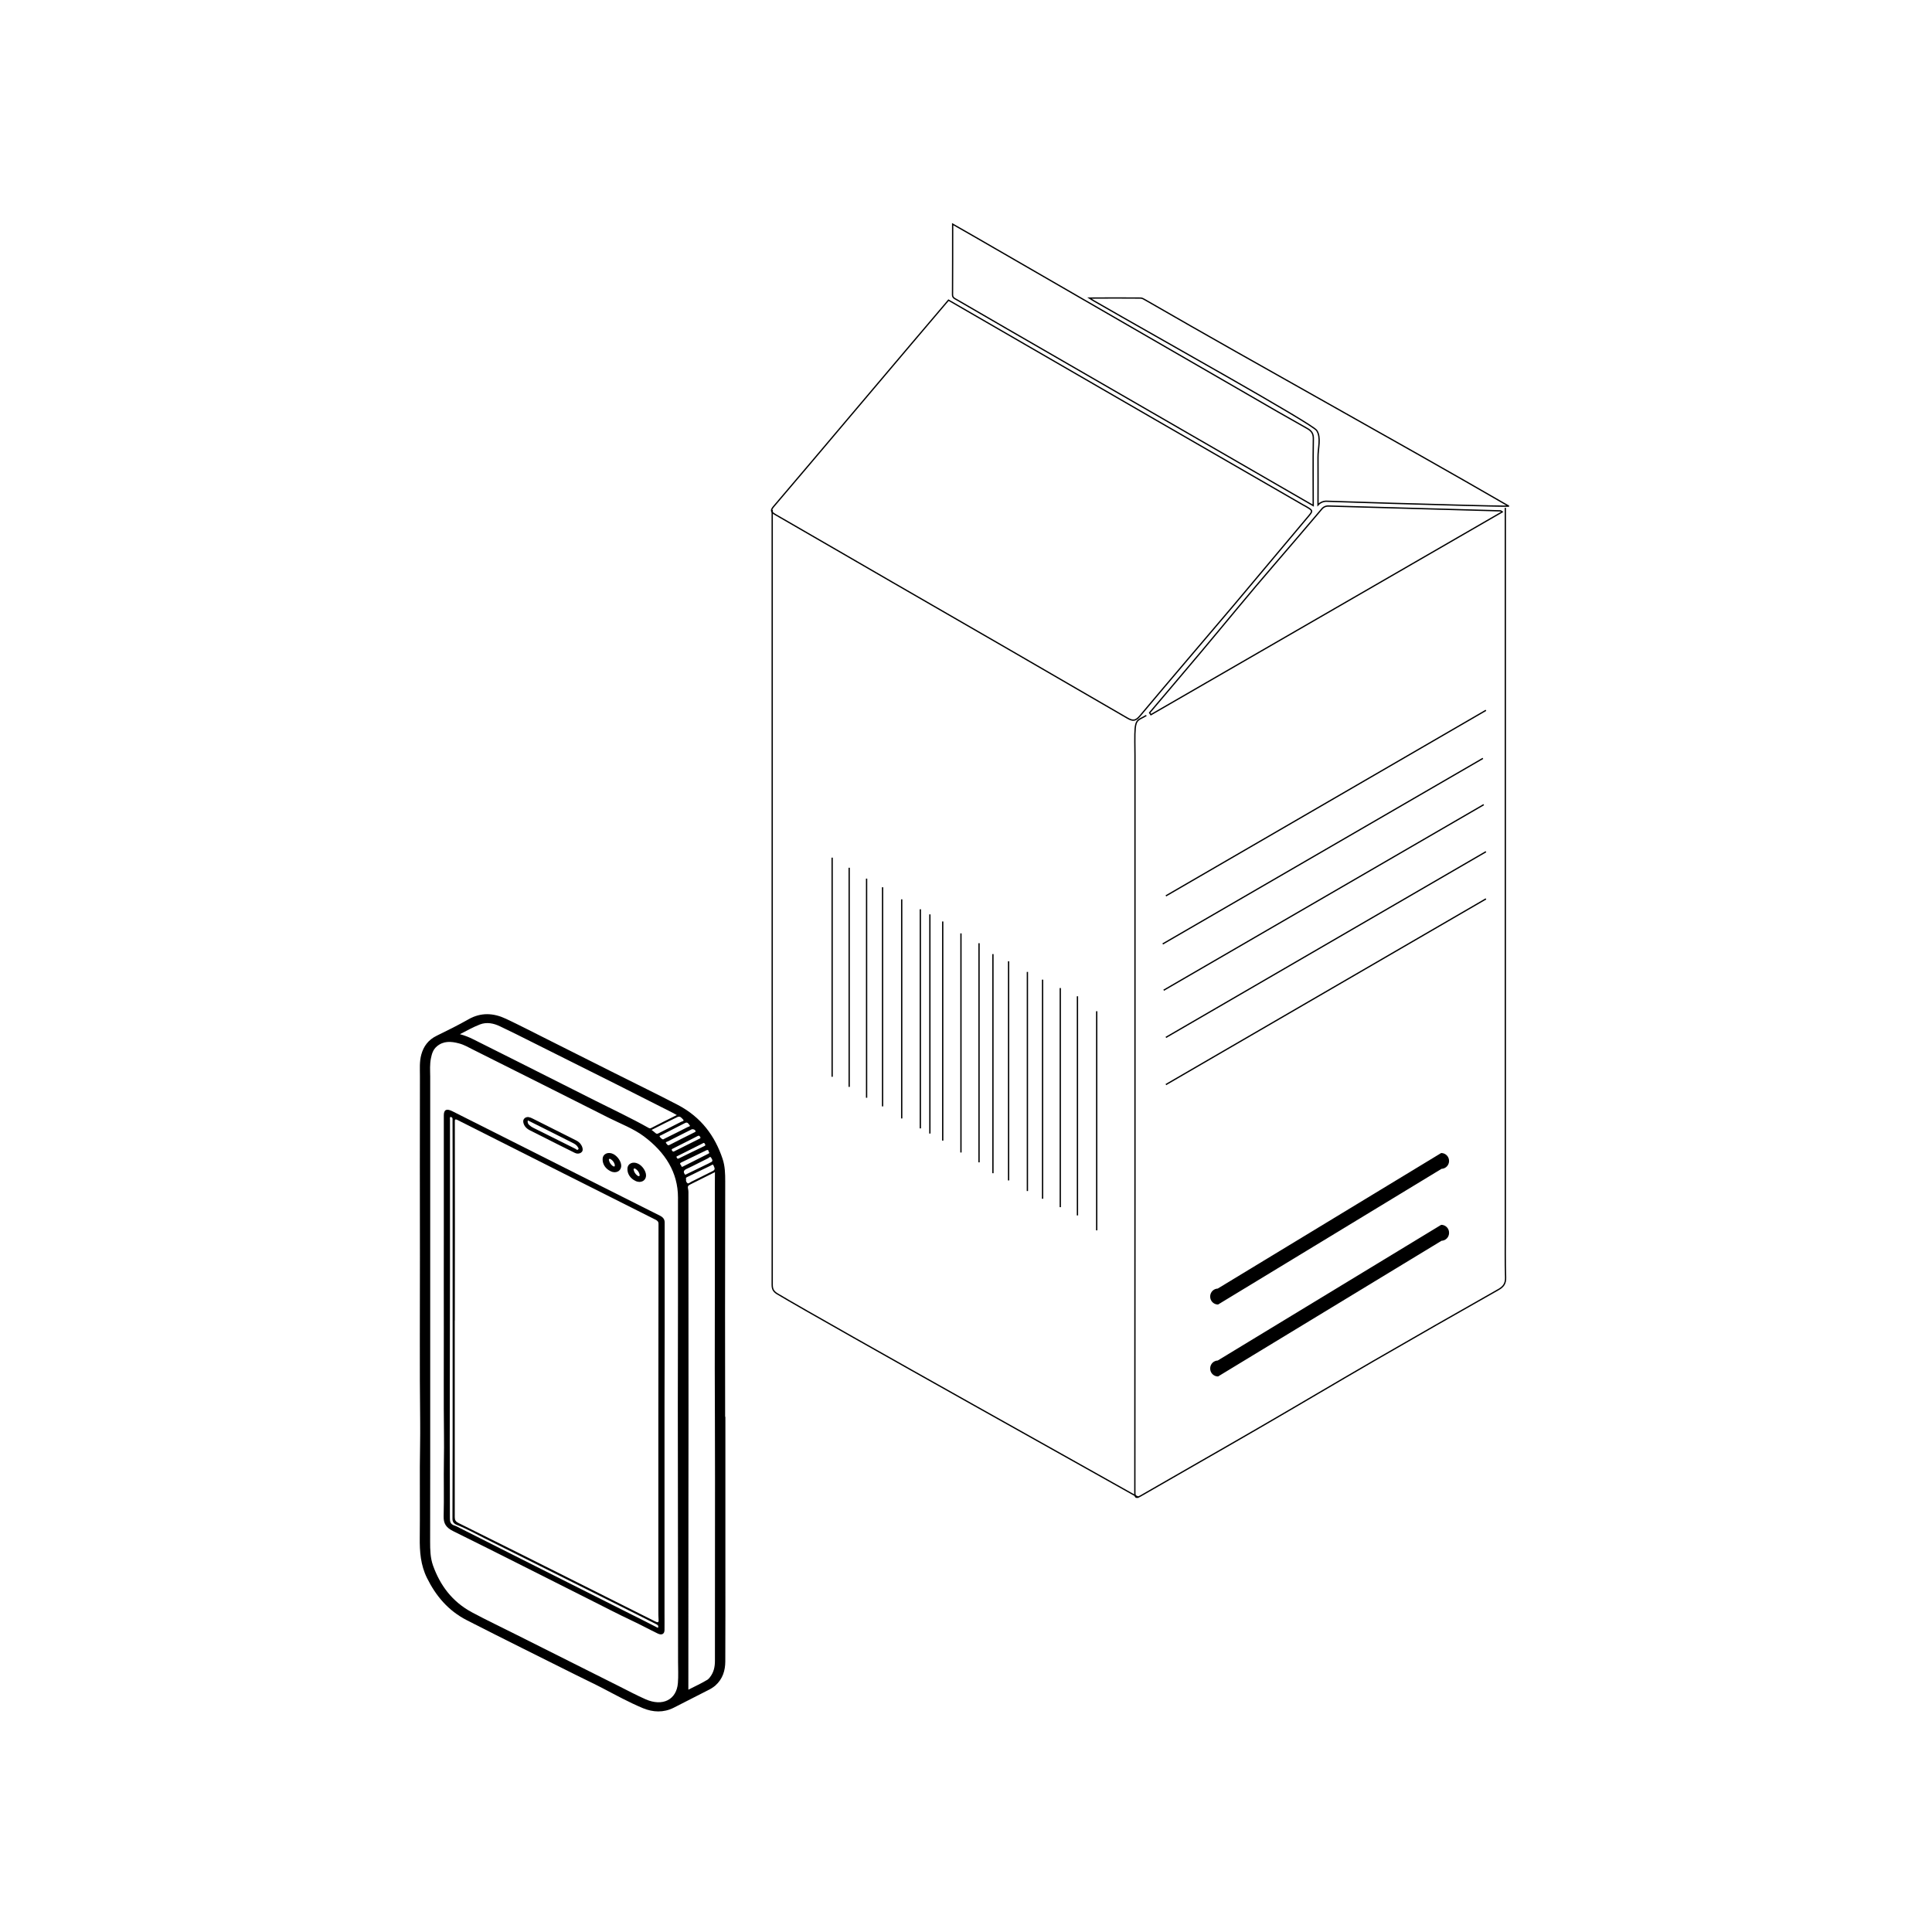 <?xml version="1.0" encoding="UTF-8" standalone="no" ?>
<!DOCTYPE svg PUBLIC "-//W3C//DTD SVG 1.1//EN" "http://www.w3.org/Graphics/SVG/1.1/DTD/svg11.dtd">
<svg xmlns="http://www.w3.org/2000/svg" xmlns:xlink="http://www.w3.org/1999/xlink" version="1.1" width="1080" height="1080" viewBox="0 0 1080 1080" xml:space="preserve">
<desc>Created with Fabric.js 4.2.0</desc>
<defs>
</defs>
<g transform="matrix(1 0 0 1 540 540)" id="5389c725-a51b-4dfc-92b2-e05fc54f6522"  >
<rect style="stroke: none; stroke-width: 1; stroke-dasharray: none; stroke-linecap: butt; stroke-dashoffset: 0; stroke-linejoin: miter; stroke-miterlimit: 4; fill: rgb(255,255,255); fill-rule: nonzero; opacity: 1;" vector-effect="non-scaling-stroke"  x="-540" y="-540" rx="0" ry="0" width="1080" height="1080" />
</g>
<g transform="matrix(0 0 0 0 0 0)" id="58617b9d-2d62-4960-bd1e-f264e4e06ff8"  >
</g>
<g transform="matrix(0.73 0 0 0.73 738.01 560.46)"  >
<path style="stroke: rgb(0,0,0); stroke-width: 1; stroke-dasharray: none; stroke-linecap: butt; stroke-dashoffset: 0; stroke-linejoin: miter; stroke-miterlimit: 4; fill: rgb(0,0,0); fill-opacity: 0; fill-rule: nonzero; opacity: 1;" vector-effect="non-scaling-stroke"  transform=" translate(-798.45, -616.96)" d="M 940.2 238.1 L 940.2 248.7 Q 940.2 519.7 940.2 790.6 C 940.2 802.8 940 815 940.4 827.2 C 940.6 832.1 938.8 834.6 934.6 836.9 Q 886.7 864 839.1 891.5 C 809.9 908.4 780.8 925.7 751.6 942.6 C 721.6 960 691.4 977.1 661.3 994.5 C 656.9 997.1 656.5 995.7 656.5 991.5 Q 656.6 873.7 656.6 755.8 Q 656.6 591.8 656.6 427.7 C 656.6 424.2 656.5 420.7 656.5 417.3 C 656.4 399.2 657.6 401.6 665.3 397.1" stroke-linecap="round" />
</g>
<g transform="matrix(0.73 0 0 0.73 582.25 285.18)"  >
<path style="stroke: rgb(0,0,0); stroke-width: 1; stroke-dasharray: none; stroke-linecap: butt; stroke-dashoffset: 0; stroke-linejoin: miter; stroke-miterlimit: 4; fill: rgb(0,0,0); fill-opacity: 0; fill-rule: nonzero; opacity: 1;" vector-effect="non-scaling-stroke"  transform=" translate(-583.58, -240.42)" d="M 649.2 399.6 Q 559.3 347.4 469.3 295.6 C 439.4 278.4 409.7 261 379.7 243.8 C 376 241.7 376.1 240.3 378.6 237.4 Q 407.8 203.1 436.9 168.6 C 460.9 140.2 511.2 80.8 512.3 79.6 C 513.6 80.3 619 141.3 670.8 171.2 Q 726.8 203.5 782.8 235.8 C 783.7 236.4 784.7 236.8 785.7 237.4 C 791.7 240.9 791.6 240.8 787.1 246.1 C 768.2 268.5 749.5 291 730.6 313.4 C 706.7 341.6 682.7 369.6 658.9 398 C 655.6 401.9 653.5 402.1 649.2 399.6 Z" stroke-linecap="round" />
</g>
<g transform="matrix(0.73 0 0 0.73 741.19 341.19)"  >
<path style="stroke: rgb(0,0,0); stroke-width: 1; stroke-dasharray: none; stroke-linecap: butt; stroke-dashoffset: 0; stroke-linejoin: miter; stroke-miterlimit: 4; fill: rgb(0,0,0); fill-opacity: 0; fill-rule: nonzero; opacity: 1;" vector-effect="non-scaling-stroke"  transform=" translate(-800.3, -316.59)" d="M 935.3 241.2 L 666.3 396.5 L 665.3 395 C 678.3 379.6 691.4 364.3 704.3 348.9 C 723.2 326.4 741.8 303.5 761.1 281.2 C 773.1 267.3 785 253.3 796.9 239.3 C 797.523 238.438 798.354 237.747 799.315 237.292 C 800.277 236.838 801.338 236.634 802.4 236.7 Q 868.2 238.6 934 240.4 C 934.3 240.4 934.5 240.7 935.3 241.2 Z" stroke-linecap="round" />
</g>
<g transform="matrix(0.73 0 0 0.73 726.19 224.76)"  >
<path style="stroke: rgb(0,0,0); stroke-width: 1; stroke-dasharray: none; stroke-linecap: butt; stroke-dashoffset: 0; stroke-linejoin: miter; stroke-miterlimit: 4; fill: rgb(0,0,0); fill-opacity: 0; fill-rule: nonzero; opacity: 1;" vector-effect="non-scaling-stroke"  transform=" translate(-779.9, -157.65)" d="M 658.6 78 C 659.9 78 661.3 79 662.6 79.7 C 752.2 131.4 850.8 185.5 940.4 237.3 C 941 237.6 912.4 236.9 902.1 236.6 Q 851.8 235.3 801.6 233.6 C 800.265 233.481 798.921 233.671 797.672 234.157 C 796.423 234.643 795.303 235.41 794.4 236.4 C 794.4 224.3 794.5 212.3 794.4 200.2 C 794.3 193.1 797 184.8 793.4 179.4 C 790 174.2 673.7 109.5 622.5 80 C 621.3 79.3 620.2 78.5 619.4 78 C 632.3 77.9 645.5 77.9 658.6 78 Z" stroke-linecap="round" />
</g>
<g transform="matrix(0.73 0 0 0.73 633.32 203.96)"  >
<path style="stroke: rgb(0,0,0); stroke-width: 1; stroke-dasharray: none; stroke-linecap: butt; stroke-dashoffset: 0; stroke-linejoin: miter; stroke-miterlimit: 4; fill: rgb(0,0,0); fill-opacity: 0; fill-rule: nonzero; opacity: 1;" vector-effect="non-scaling-stroke"  transform=" translate(-653.05, -129.35)" d="M 515 21.6 C 526.4 28.1 536.9 34.1 547.4 40.2 L 740.5 151.7 C 755.8 160.6 771.2 169.5 786.6 178.1 C 790 180 791.3 182.2 791.2 186.2 C 790.9 202.9 791.1 219.6 791.1 237.1 L 733.1 203.6 L 556 101.4 Q 537.1 90.5 518.2 79.5 C 516.7 78.6 514.9 78.1 514.9 75.7 C 515 58 515 40.3 515 21.6 Z" stroke-linecap="round" />
</g>
<g transform="matrix(0.73 0 0 0.73 741.19 448.94)"  >
<path style="stroke: rgb(0,0,0); stroke-width: 1; stroke-dasharray: none; stroke-linecap: butt; stroke-dashoffset: 0; stroke-linejoin: miter; stroke-miterlimit: 4; fill: rgb(0,0,0); fill-opacity: 0; fill-rule: nonzero; opacity: 1;" vector-effect="non-scaling-stroke"  transform=" translate(-800.25, -463.65)" d="M 922.8 392.6 C 882.5 415.9 719.1 510.7 677.7 534.7" stroke-linecap="round" />
</g>
<g transform="matrix(0.73 0 0 0.73 739.96 501.68)"  >
<path style="stroke: rgb(0,0,0); stroke-width: 1; stroke-dasharray: none; stroke-linecap: butt; stroke-dashoffset: 0; stroke-linejoin: miter; stroke-miterlimit: 4; fill: rgb(0,0,0); fill-opacity: 0; fill-rule: nonzero; opacity: 1;" vector-effect="non-scaling-stroke"  transform=" translate(-800.25, -535.65)" d="M 922.8 464.6 C 882.5 487.9 719.1 582.7 677.7 606.7" stroke-linecap="round" />
</g>
<g transform="matrix(0.73 0 0 0.73 534.05 561.08)"  >
<path style="stroke: rgb(0,0,0); stroke-width: 1; stroke-dasharray: none; stroke-linecap: butt; stroke-dashoffset: 0; stroke-linejoin: miter; stroke-miterlimit: 4; fill: rgb(0,0,0); fill-opacity: 0; fill-rule: nonzero; opacity: 1;" vector-effect="non-scaling-stroke"  transform=" translate(-517.55, -617.8)" d="M 657.8 995.9 C 653.3 993.2 418.2 862.1 381.1 839.9 C 378.2 838.1 377.3 836.3 377.3 833 Q 377.4 725 377.3 617.1 Q 377.3 500.1 377.3 383.1 L 377.3 250.3 L 377.3 239.7" stroke-linecap="round" />
</g>
<g transform="matrix(0.73 0 0 0.73 739.46 475.81)"  >
<path style="stroke: rgb(0,0,0); stroke-width: 1;; stroke-dasharray: none; stroke-linecap: butt; stroke-dashoffset: 0; stroke-linejoin: miter; stroke-miterlimit: 4; fill: rgb(0,0,0); fill-opacity: 0; fill-rule: nonzero; opacity: 1;" vector-effect="non-scaling-stroke"  transform=" translate(-797.2, -499.65)" d="M 919.8 428.6 C 879.5 451.9 716 546.7 674.6 570.7" stroke-linecap="round" />
</g>
<g transform="matrix(0.73 0 0 0.73 741.19 528.02)"  >
<path style="stroke: rgb(0,0,0); stroke-width: 1; stroke-dasharray: none; stroke-linecap: butt; stroke-dashoffset: 0; stroke-linejoin: miter; stroke-miterlimit: 4; fill: rgb(0,0,0); fill-opacity: 0; fill-rule: nonzero; opacity: 1;" vector-effect="non-scaling-stroke"  transform=" translate(-800.25, -571.6)" d="M 922.8 500.5 C 882.5 523.9 719.1 618.7 677.7 642.7" stroke-linecap="round" />
</g>
<g transform="matrix(0.73 0 0 0.73 741.19 554.39)"  >
<path style="stroke: rgb(0,0,0); stroke-width: 1; stroke-dasharray: none; stroke-linecap: butt; stroke-dashoffset: 0; stroke-linejoin: miter; stroke-miterlimit: 4; fill: rgb(0,0,0); fill-opacity: 0; fill-rule: nonzero; opacity: 1;" vector-effect="non-scaling-stroke"  transform=" translate(-800.25, -607.6)" d="M 922.8 536.5 C 882.5 559.9 719.1 654.7 677.7 678.7" stroke-linecap="round" />
</g>
<g transform="matrix(0.73 0 0 0.73 743.27 727.07)"  >
<path style="stroke: rgb(0,0,0); stroke-width: 1; stroke-dasharray: none; stroke-linecap: butt; stroke-dashoffset: 0; stroke-linejoin: miter; stroke-miterlimit: 4; fill: rgb(0,0,0); fill-rule: nonzero; opacity: 1;" vector-effect="non-scaling-stroke"  transform=" translate(-800.25, -840.55)" d="M 885.8 783 L 714.7 886.9 C 713.735 886.917 712.791 887.189 711.963 887.687 C 711.136 888.184 710.454 888.892 709.987 889.736 C 709.519 890.581 709.282 891.535 709.3 892.5 L 709.3 892.5 C 709.282 893.465 709.519 894.419 709.987 895.264 C 710.454 896.108 711.136 896.816 711.963 897.313 C 712.791 897.811 713.735 898.083 714.7 898.1 L 885.8 794.2 C 886.765 794.183 887.709 793.911 888.537 793.413 C 889.364 792.916 890.046 792.208 890.513 791.364 C 890.981 790.519 891.218 789.565 891.2 788.6 L 891.2 788.6 C 891.218 787.635 890.981 786.681 890.513 785.836 C 890.046 784.992 889.364 784.284 888.537 783.787 C 887.709 783.289 886.765 783.017 885.8 783 Z" stroke-linecap="round" />
</g>
<g transform="matrix(0.73 0 0 0.73 743.27 686.89)"  >
<path style="stroke: rgb(0,0,0); stroke-width: 1; stroke-dasharray: none; stroke-linecap: butt; stroke-dashoffset: 0; stroke-linejoin: miter; stroke-miterlimit: 4; fill: rgb(0,0,0); fill-rule: nonzero; opacity: 1;" vector-effect="non-scaling-stroke"  transform=" translate(-800.25, -785.7)" d="M 885.8 728.2 L 714.7 832 C 713.735 832.017 712.791 832.289 711.963 832.787 C 711.136 833.284 710.454 833.992 709.987 834.836 C 709.519 835.681 709.282 836.635 709.3 837.6 L 709.3 837.6 C 709.282 838.565 709.519 839.519 709.987 840.364 C 710.454 841.208 711.136 841.916 711.963 842.413 C 712.791 842.911 713.735 843.183 714.7 843.2 L 885.8 739.3 C 886.765 739.283 887.709 739.011 888.537 738.513 C 889.364 738.016 890.046 737.308 890.513 736.464 C 890.981 735.619 891.218 734.665 891.2 733.7 L 891.2 733.7 C 891.2 732.259 890.634 730.874 889.625 729.846 C 888.615 728.818 887.241 728.226 885.8 728.2 Z" stroke-linecap="round" />
</g>
<g transform="matrix(0.73 0 0 0.73 465.17 540.68)"  >
<path style="stroke: rgb(0,0,0); stroke-width: 1;; stroke-dasharray: none; stroke-linecap: butt; stroke-dashoffset: 0; stroke-linejoin: miter; stroke-miterlimit: 4; fill: rgb(0,0,0); fill-opacity: 0; fill-rule: nonzero; opacity: 1;" vector-effect="non-scaling-stroke"  transform=" translate(-416.2, -582.1)" d="M 416.2 498.2 C 416.2 526.6 416.2 637.6 416.2 666" stroke-linecap="round" />
</g>
<g transform="matrix(0.73 0 0 0.73 493.37 557.23)"  >
<path style="stroke: rgb(0,0,0); stroke-width: 1;; stroke-dasharray: none; stroke-linecap: butt; stroke-dashoffset: 0; stroke-linejoin: miter; stroke-miterlimit: 4; fill: rgb(0,0,0); fill-opacity: 0; fill-rule: nonzero; opacity: 1;" vector-effect="non-scaling-stroke"  transform=" translate(-454.7, -604.7)" d="M 454.7 520.8 L 454.7 688.6" stroke-linecap="round" />
</g>
<g transform="matrix(0.73 0 0 0.73 514.47 569.54)"  >
<path style="stroke: rgb(0,0,0); stroke-width: 1;; stroke-dasharray: none; stroke-linecap: butt; stroke-dashoffset: 0; stroke-linejoin: miter; stroke-miterlimit: 4; fill: rgb(0,0,0); fill-opacity: 0; fill-rule: nonzero; opacity: 1;" vector-effect="non-scaling-stroke"  transform=" translate(-483.5, -621.5)" d="M 483.5 537.6 C 483.5 566 483.5 677 483.5 705.4" stroke-linecap="round" />
</g>
<g transform="matrix(0.73 0 0 0.73 559.43 596.6)"  >
<path style="stroke: rgb(0,0,0); stroke-width: 1;; stroke-dasharray: none; stroke-linecap: butt; stroke-dashoffset: 0; stroke-linejoin: miter; stroke-miterlimit: 4; fill: rgb(0,0,0); fill-opacity: 0; fill-rule: nonzero; opacity: 1;" vector-effect="non-scaling-stroke"  transform=" translate(-544.9, -658.45)" d="M 550.9 577.3 C 550.9 605.7 550.9 716.7 550.9 745.1 M 538.9 571.8 C 538.9 600.2 538.9 711.2 538.9 739.6" stroke-linecap="round" />
</g>
<g transform="matrix(0.73 0 0 0.73 592.7 613.57)"  >
<path style="stroke: rgb(0,0,0); stroke-width: 1;; stroke-dasharray: none; stroke-linecap: butt; stroke-dashoffset: 0; stroke-linejoin: miter; stroke-miterlimit: 4; fill: rgb(0,0,0); fill-opacity: 0; fill-rule: nonzero; opacity: 1;" vector-effect="non-scaling-stroke"  transform=" translate(-590.3, -681.6)" d="M 590.3 597.7 C 590.3 626.1 590.3 737.1 590.3 765.5" stroke-linecap="round" />
</g>
<g transform="matrix(0.73 0 0 0.73 613.07 626.53)"  >
<path style="stroke: rgb(0,0,0); stroke-width: 1;; stroke-dasharray: none; stroke-linecap: butt; stroke-dashoffset: 0; stroke-linejoin: miter; stroke-miterlimit: 4; fill: rgb(0,0,0); fill-opacity: 0; fill-rule: nonzero; opacity: 1;" vector-effect="non-scaling-stroke"  transform=" translate(-618.1, -699.3)" d="M 618.1 615.4 C 618.1 643.8 618.1 754.8 618.1 783.2" stroke-linecap="round" />
</g>
<g transform="matrix(0.73 0 0 0.73 537.18 583.02)"  >
<path style="stroke: rgb(0,0,0); stroke-width: 1; stroke-dasharray: none; stroke-linecap: butt; stroke-dashoffset: 0; stroke-linejoin: miter; stroke-miterlimit: 4; fill: rgb(0,0,0); fill-opacity: 0; fill-rule: nonzero; opacity: 1;" vector-effect="non-scaling-stroke"  transform=" translate(-514.5, -639.9)" d="M 514.5 556 C 514.5 584.4 514.5 695.4 514.5 723.8" stroke-linecap="round" />
</g>
<g transform="matrix(0.73 0 0 0.73 519.81 572.4)"  >
<path style="stroke: rgb(0,0,0); stroke-width: 1;; stroke-dasharray: none; stroke-linecap: butt; stroke-dashoffset: 0; stroke-linejoin: miter; stroke-miterlimit: 4; fill: rgb(0,0,0); fill-opacity: 0; fill-rule: nonzero; opacity: 1;" vector-effect="non-scaling-stroke"  transform=" translate(-490.8, -625.4)" d="M 490.8 541.5 C 490.8 569.9 490.8 680.9 490.8 709.3" stroke-linecap="round" />
</g>
<g transform="matrix(0.73 0 0 0.73 504.06 563.97)"  >
<path style="stroke: rgb(0,0,0); stroke-width: 1;; stroke-dasharray: none; stroke-linecap: butt; stroke-dashoffset: 0; stroke-linejoin: miter; stroke-miterlimit: 4; fill: rgb(0,0,0); fill-opacity: 0; fill-rule: nonzero; opacity: 1;" vector-effect="non-scaling-stroke"  transform=" translate(-469.3, -613.9)" d="M 469.3 530 C 469.3 558.4 469.3 669.4 469.3 697.8" stroke-linecap="round" />
</g>
<g transform="matrix(0.73 0 0 0.73 484.43 552.4)"  >
<path style="stroke: rgb(0,0,0); stroke-width: 1;; stroke-dasharray: none; stroke-linecap: butt; stroke-dashoffset: 0; stroke-linejoin: miter; stroke-miterlimit: 4; fill: rgb(0,0,0); fill-opacity: 0; fill-rule: nonzero; opacity: 1;" vector-effect="non-scaling-stroke"  transform=" translate(-442.5, -598.1)" d="M 442.5 514.2 L 442.5 682" stroke-linecap="round" />
</g>
<g transform="matrix(0.73 0 0 0.73 474.69 546.32)"  >
<path style="stroke: rgb(0,0,0); stroke-width: 1;; stroke-dasharray: none; stroke-linecap: butt; stroke-dashoffset: 0; stroke-linejoin: miter; stroke-miterlimit: 4; fill: rgb(0,0,0); fill-opacity: 0; fill-rule: nonzero; opacity: 1;" vector-effect="non-scaling-stroke"  transform=" translate(-429.2, -589.8)" d="M 429.2 505.9 C 429.2 534.3 429.2 645.3 429.2 673.7" stroke-linecap="round" />
</g>
<g transform="matrix(0.73 0 0 0.73 547.28 588.51)"  >
<path style="stroke: rgb(0,0,0); stroke-width: 1;; stroke-dasharray: none; stroke-linecap: butt; stroke-dashoffset: 0; stroke-linejoin: miter; stroke-miterlimit: 4; fill: rgb(0,0,0); fill-opacity: 0; fill-rule: nonzero; opacity: 1;" vector-effect="non-scaling-stroke"  transform=" translate(-528.3, -647.4)" d="M 528.3 563.5 C 528.3 591.9 528.3 702.9 528.3 731.3" stroke-linecap="round" />
</g>
<g transform="matrix(0.73 0 0 0.73 574.32 604.56)"  >
<path style="stroke: rgb(0,0,0); stroke-width: 1;; stroke-dasharray: none; stroke-linecap: butt; stroke-dashoffset: 0; stroke-linejoin: miter; stroke-miterlimit: 4; fill: rgb(0,0,0); fill-opacity: 0; fill-rule: nonzero; opacity: 1;" vector-effect="non-scaling-stroke"  transform=" translate(-565.2, -669.3)" d="M 565.2 585.4 C 565.2 613.8 565.2 724.8 565.2 753.2" stroke-linecap="round" />
</g>
<g transform="matrix(0.73 0 0 0.73 602.3 618.18)"  >
<path style="stroke: rgb(0,0,0); stroke-width: 1;; stroke-dasharray: none; stroke-linecap: butt; stroke-dashoffset: 0; stroke-linejoin: miter; stroke-miterlimit: 4; fill: rgb(0,0,0); fill-opacity: 0; fill-rule: nonzero; opacity: 1;" vector-effect="non-scaling-stroke"  transform=" translate(-603.4, -687.9)" d="M 603.4 604 L 603.4 771.8" stroke-linecap="round" />
</g>
<g transform="matrix(0.73 0 0 0.73 582.81 608.88)"  >
<path style="stroke: rgb(0,0,0); stroke-width: 1;; stroke-dasharray: none; stroke-linecap: butt; stroke-dashoffset: 0; stroke-linejoin: miter; stroke-miterlimit: 4; fill: rgb(0,0,0); fill-opacity: 0; fill-rule: nonzero; opacity: 1;" vector-effect="non-scaling-stroke"  transform=" translate(-576.8, -675.2)" d="M 576.8 591.3 C 576.8 619.7 576.8 730.7 576.8 759.1" stroke-linecap="round" />
</g>
<g transform="matrix(0.73 0 0 0.73 526.99 576.35)"  >
<path style="stroke: rgb(0,0,0); stroke-width: 1;; stroke-dasharray: none; stroke-linecap: butt; stroke-dashoffset: 0; stroke-linejoin: miter; stroke-miterlimit: 4; fill: rgb(0,0,0); fill-opacity: 0; fill-rule: nonzero; opacity: 1;" vector-effect="non-scaling-stroke"  transform=" translate(-500.6, -630.8)" d="M 500.6 546.9 C 500.6 575.3 500.6 686.3 500.6 714.7" stroke-linecap="round" />
</g>
<g transform="matrix(0.46 0 0 0.4 320.07 761.82)"  >
<path style="stroke: none; stroke-width: 1; stroke-dasharray: none; stroke-linecap: butt; stroke-dashoffset: 0; stroke-linejoin: miter; stroke-miterlimit: 4; fill: rgb(0,0,0); fill-rule: nonzero; opacity: 1;" vector-effect="non-scaling-stroke"  transform=" translate(-649.4, -508.76)" d="M 835.1 584.1 L 835.1 789.4 C 835.1 835 835.2 880.7 835 926.3 C 834.9 938.7 832 950.5 822.8 959.9 C 820.072 962.493 817.012 964.713 813.7 966.5 C 799.8 974.7 786 982.8 772.1 990.9 C 759.9 997.9 747.2 997.2 735.1 991.5 C 718 983.3 701.9 973.1 685.6 963.3 C 675.1 957 664.2 951.2 653.5 945 C 609.3 919.6 565 894.4 521.1 868.6 C 497.9 855 483 833.9 472.5 809.5 C 464.7 791.4 463.5 772.5 463.7 753.2 C 464 720.1 463.7 687 463.8 653.9 C 463.9 633.1 464.4 612.3 464.2 591.5 C 463.4 514.3 464 437.1 463.9 359.9 Q 463.7 233.9 463.9 108 C 463.9 98 463.2 87.8 465.6 77.9 C 468.3 66.7 473.8 57.5 484.4 51.6 C 497.4 44.3 510.4 36.9 522.9 28.7 C 538.1 18.8 553.3 19.8 568.3 27.9 C 584.8 36.8 600.8 46.4 617 55.7 Q 658.9 79.9 700.8 104.1 C 726.2 118.8 751.9 133.1 777.1 148.2 C 805.9 165.5 822.5 192 831.7 223.7 C 834.7 234 834.9 244.5 834.9 255.1 Q 834.8 346.4 834.7 437.8 Q 834.7 501.5 834.8 565.2 L 834.8 584.2 Z M 777.5 418.8 Q 777.5 348.3 777.5 277.8 C 777.5 242.7 762.1 214.7 736.1 192.3 C 723.5 181.5 708 174.8 693.6 166.5 Q 611 118.6 528.3 71 C 522.8 67.8 517.5 64.2 511.4 62.4 C 501.8 59.4 492.6 58.7 484.5 66.5 C 479.7 71.2 478.4 77.1 477.3 83.1 C 475.8 91.5 476.3 99.9 476.4 108.4 Q 476.5 229.1 476.4 349.8 L 476.4 495.8 Q 476.4 573.8 476.4 651.8 C 476.4 687.5 476.3 723.1 476.3 758.8 C 476.3 770 476.5 781.2 479.8 792 C 488.3 819.2 502.6 842.3 527.2 857.5 C 544.9 868.4 563.2 878.4 581.2 888.8 Q 644 925 706.7 961.2 C 717.1 967.2 727.5 973.6 738.2 979 C 759 989.5 775.8 979.5 777.4 956.3 C 778.1 946.3 777.6 936.4 777.6 926.4 C 777.5 878.8 777.6 831.2 777.5 783.6 Q 777.4 676 777.3 568.5 Q 777.5 493.6 777.5 418.8 Z M 790.1 965.6 C 797.4 961.2 805.7 957 813.4 951.6 C 814.553 950.64 815.534 949.49 816.3 948.2 C 821 941.4 822.4 933.6 822.4 925.4 Q 822.5 797.7 822.5 670 C 822.5 619.1 822.3 568.2 822.2 517.3 C 822.2 477.9 822.3 438.5 822.3 399.1 Q 822.3 331.1 822.3 263.2 L 822.4 242.3 C 811.6 248.5 802 254.1 792.3 259.6 C 789.8 261 789.1 262.4 789.7 265.3 C 790.4 268.5 790.2 271.9 790.2 275.2 Q 790.3 430.1 790.3 585.1 Q 790.3 644.2 790.2 703.4 Q 790.1 834.5 790.1 965.6 Z M 776.1 162.5 C 773.8 161 772.2 160 770.5 159 Q 736.7 139.4 702.9 119.7 Q 651.9 90.3 600.9 61 C 587.7 53.4 574.5 45.7 561.2 38.5 C 553.6 34.3 545.1 32.2 536.8 35.9 C 528.5 39.6 521 44.5 512.5 49.5 C 518.269 51.273 523.808 53.723 529 56.8 C 546.6 67 564.3 77.1 581.9 87.3 Q 629.4 114.8 677 142.4 C 698.6 154.9 720.7 166.8 741.7 180.4 C 742.204 180.823 742.842 181.055 743.5 181.055 C 744.158 181.055 744.796 180.823 745.3 180.4 C 755.2 174.5 765.4 168.6 776.1 162.5 Z M 745.4 183.3 C 747.4 185.1 748.9 186.3 750.2 187.7 C 751.3 188.9 752.3 188.9 753.7 188.1 C 762.9 182.7 772.2 177.4 781.4 171.9 C 782.4 171.3 785.5 170.9 783.8 168.9 C 782.1 166.9 780.3 163.5 777 165.2 C 766.5 170.9 756.2 177 745.4 183.3 Z M 787.4 252.3 C 787.148 253.284 787.173 254.319 787.473 255.29 C 787.773 256.261 788.336 257.13 789.1 257.8 C 790.3 258.7 792.2 256.6 793.7 255.7 C 797.4 253.6 801 251.5 804.7 249.4 C 809.8 246.5 814.9 243.6 820 240.6 C 823.8 238.3 821.2 234.9 820.5 232.6 C 820 230.7 817.8 232.9 816.5 233.6 C 807.5 238.5 798.6 243.6 789.7 248.6 C 788.3 249.4 786.5 249.9 787.4 252.3 Z M 759.4 196.6 L 761.4 195.4 C 770.8 190 780.2 184.7 789.5 179.2 C 790.4 178.7 793.2 178.4 791.4 176.3 C 790.1 174.7 789.2 171.7 785.8 173.8 C 776.3 179.5 766.7 185 757.2 190.6 C 756.3 191.1 754.4 191.5 755.5 193.1 C 756.7 194.3 757.5 196.1 759.4 196.6 Z M 786.3 246 L 814.8 230.1 C 815.6 229.7 816.3 229 817.1 228.7 C 821 227 818.7 224.2 817.9 222.3 C 816.7 219.7 815.2 222.2 814.1 222.9 C 805.7 227.6 797.5 232.7 789 237.2 C 784.9 239.2 783 241.4 786.3 246 Z M 815.5 214.6 C 814 214.2 815.6 209.8 811.7 211.9 C 801.6 217.6 791.5 223.2 781.4 228.8 C 778.4 230.5 781.4 232.1 781.6 233.7 C 781.9 235.7 783.3 234.6 784.3 234 L 813.6 217 C 814.4 216.5 815.6 216.3 815.5 214.5 Z M 798.9 185.3 C 798.9 183.2 795.7 181.6 793.8 182.7 Q 779.3 191 765 199.4 C 763.9 200 761.6 200.2 763.5 202.4 C 764.6 203.7 764.9 205.7 767.5 204.1 C 777.3 198.2 787.2 192.6 797.1 186.9 C 797.9 186.5 798.7 186.2 798.9 185.3 Z M 804.9 194 C 804 192.7 803.9 190.3 801.1 192 C 791.4 197.8 781.6 203.4 771.8 209.1 C 770.4 209.9 769.1 210.4 770.5 212.5 C 771.7 214.4 772.7 213.3 773.8 212.7 Q 788.5 204.3 803.2 195.8 C 803.8 195.3 804.8 195.2 804.9 194 Z M 777.6 223.5 C 778.008 223.354 778.409 223.187 778.8 223 C 789.1 217.2 799.3 211.4 809.6 205.8 C 811.7 204.6 810.4 203.7 810 202.6 C 809.3 200.6 808.2 201.7 807.2 202.3 C 804.2 204 801.2 205.8 798.2 207.5 C 791.3 211.5 784.3 215.5 777.4 219.5 C 776.6 220 775.1 220.2 775.9 221.7 C 776.3 222.3 776.3 223.4 777.5 223.5 Z" stroke-linecap="round" />
</g>
<g transform="matrix(0.46 0 0 0.4 309.78 766.99)"  >
<path style="stroke: none; stroke-width: 1; stroke-dasharray: none; stroke-linecap: butt; stroke-dashoffset: 0; stroke-linejoin: miter; stroke-miterlimit: 4; fill: rgb(0,0,0); fill-rule: nonzero; opacity: 1;" vector-effect="non-scaling-stroke"  transform=" translate(-627.1, -521.52)" d="M 761.2 607.8 L 761.2 726.1 Q 761.2 792 761.2 858 C 761.2 866 761.3 874 761.2 882 C 761.2 887.6 757.9 889.7 752.9 886.9 C 742.1 880.9 731.7 874.3 720.8 868.5 C 705.1 860 689.9 850.9 674.5 842 C 617.8 809.3 561.4 776.2 504.5 743.9 C 495.5 738.8 492.6 733 492.8 723.1 C 493.4 697 492.7 670.8 493.1 644.7 C 493.3 632.9 493.3 621.2 493.2 609.5 C 492.7 560.7 493.1 511.9 493 463.1 C 492.9 417.2 493 371.3 493 325.3 Q 493 262.6 493 199.9 C 493 187.5 493 175.1 493 162.7 C 493 154.8 496.3 153 503.2 156.9 L 681.3 260 Q 718.5 281.5 755.7 303 C 759.5 305.2 761.4 308.1 761.4 312.5 Q 761.3 385.7 761.4 458.8 Q 761.4 515 761.2 571.2 Q 761.2 589.4 761.2 607.8 Z M 506.4 449.3 L 506.3 449.3 Q 506.3 483.1 506.3 516.8 Q 506.3 620.6 506.3 724.4 C 506.3 728.4 507.5 730.6 510.9 732.5 Q 583.5 774 655.9 815.8 Q 702.8 842.8 749.7 869.9 C 752.8 871.7 754.3 872 754 867.7 C 753.7 863.4 753.7 858.8 753.7 854.4 Q 753.7 791.6 753.7 728.9 Q 753.7 659.8 753.7 590.7 Q 753.7 526.9 753.8 463 C 753.8 413.5 753.8 363.9 753.9 314.4 C 753.9 310.9 752.2 309.7 749.8 308.3 Q 694.6 276.5 639.4 244.5 Q 574.6 207 509.9 169.4 C 506.2 167.2 506.4 169.3 506.4 171.8 Q 506.4 245.6 506.5 319.5 Q 506.4 384.5 506.4 449.3 Z M 753.2 879 C 754.2 876.2 753.2 875 751.2 873.9 C 741.3 868.1 731.4 862.4 721.5 856.7 Q 632 805.4 542.7 753.9 C 531.6 747.6 520.9 740.5 509.2 735.3 C 505.3 733.5 503.5 731.2 503.5 726.4 Q 503.8 618.6 503.7 510.9 Q 503.7 403.6 503.7 296.2 Q 503.7 266.5 503.7 236.8 Q 503.7 203.3 503.6 169.7 C 503.6 167.7 504.1 165.3 500.9 165 C 500.1 166.3 500.5 167.7 500.5 169 Q 500.5 244.8 500.5 320.7 Q 500.5 351.3 500.5 381.9 Q 500.4 501.3 500.2 620.8 C 500.2 655.7 500.5 690.6 500.4 725.5 C 500.4 730.4 500.8 734.2 506.2 736.1 C 508.8 737 511.2 738.8 513.7 740.2 Q 546.4 759.1 579 778.1 Q 647.1 817.5 715.2 856.9 C 727.9 864.1 740.4 871.5 753.2 879 Z" stroke-linecap="round" />
</g>
<g transform="matrix(0.46 0 0 0.4 309.11 634.65)"  >
<path style="stroke: none; stroke-width: 1; stroke-dasharray: none; stroke-linecap: butt; stroke-dashoffset: 0; stroke-linejoin: miter; stroke-miterlimit: 4; fill: rgb(0,0,0); fill-rule: nonzero; opacity: 1;" vector-effect="non-scaling-stroke"  transform=" translate(-625.84, -190.67)" d="M 595.8 165.1 C 597.795 165.508 599.694 166.288 601.4 167.4 Q 627.6 182.5 653.8 197.7 C 655.727 198.753 657.415 200.195 658.758 201.933 C 660.1 203.671 661.068 205.669 661.6 207.8 C 662.3 210.5 662.2 213 660 214.8 C 657.8 216.6 655 216.7 652.4 215.2 C 646 211.6 639.6 207.9 633.2 204.2 Q 615.6 194 598 183.8 C 593.6 181.3 590.6 177.6 589.8 172.5 C 589.1 168.3 591.8 165 595.8 165.1 Z M 595.3 169.8 C 594.972 170.984 594.976 172.235 595.311 173.416 C 595.646 174.598 596.3 175.665 597.2 176.5 C 598.561 177.906 600.109 179.117 601.8 180.1 Q 627.4 194.9 653.1 209.5 C 654.1 210.1 655.2 211.9 656.5 210.4 C 657.6 209.2 656.4 207.8 655.8 206.7 C 654.5 204.2 652.3 202.7 649.9 201.3 C 638.8 194.9 627.8 188.5 616.7 182.1 C 609.7 178.1 602.7 174.1 595.3 169.8 Z" stroke-linecap="round" />
</g>
<g transform="matrix(0.46 0 0 0.4 355.94 655.32)"  >
<path style="stroke: none; stroke-width: 1; stroke-dasharray: none; stroke-linecap: butt; stroke-dashoffset: 0; stroke-linejoin: miter; stroke-miterlimit: 4; fill: rgb(0,0,0); fill-rule: nonzero; opacity: 1;" vector-effect="non-scaling-stroke"  transform=" translate(-727.9, -242.28)" d="M 739.2 246.4 C 739.3 254 732.8 258.1 726.3 254.3 C 723.287 252.672 720.784 250.239 719.071 247.273 C 717.359 244.307 716.503 240.923 716.6 237.5 C 716.6 230.1 723.2 226.6 729.6 230.3 C 734.8 233.2 739.1 240.6 739.2 246.4 Z M 731.4 245.4 C 730.794 242.202 729.009 239.346 726.4 237.4 C 726.174 237.229 725.916 237.105 725.641 237.036 C 725.366 236.968 725.08 236.955 724.8 237 C 724 237.3 724 238.2 724.2 238.9 C 724.724 242.059 726.355 244.932 728.8 247 C 729.069 247.246 729.385 247.434 729.728 247.554 C 730.072 247.675 730.437 247.724 730.8 247.7 C 731.6 247.4 731.3 246.4 731.4 245.3 Z" stroke-linecap="round" />
</g>
<g transform="matrix(0.46 0 0 0.4 342.07 649.91)"  >
<path style="stroke: none; stroke-width: 1; stroke-dasharray: none; stroke-linecap: butt; stroke-dashoffset: 0; stroke-linejoin: miter; stroke-miterlimit: 4; fill: rgb(0,0,0); fill-rule: nonzero; opacity: 1;" vector-effect="non-scaling-stroke"  transform=" translate(-697.7, -228.78)" d="M 709 232.9 C 709.1 240.5 702.6 244.6 696.1 240.8 C 693.087 239.172 690.584 236.739 688.871 233.773 C 687.159 230.807 686.303 227.423 686.4 224 C 686.4 216.6 693 213.1 699.4 216.8 C 704.5 219.8 708.9 227.1 709 232.9 Z M 701.2 231.9 C 700.585 228.706 698.802 225.853 696.2 223.9 C 695.989 223.737 695.748 223.617 695.49 223.549 C 695.233 223.48 694.964 223.463 694.7 223.5 C 693.9 223.8 693.9 224.7 694.1 225.4 C 694.632 228.557 696.262 231.426 698.7 233.5 C 698.969 233.746 699.285 233.934 699.628 234.054 C 699.972 234.175 700.337 234.224 700.7 234.2 C 701.3 233.9 701.1 232.9 701.2 231.9 Z" stroke-linecap="round" />
</g>
</svg>
